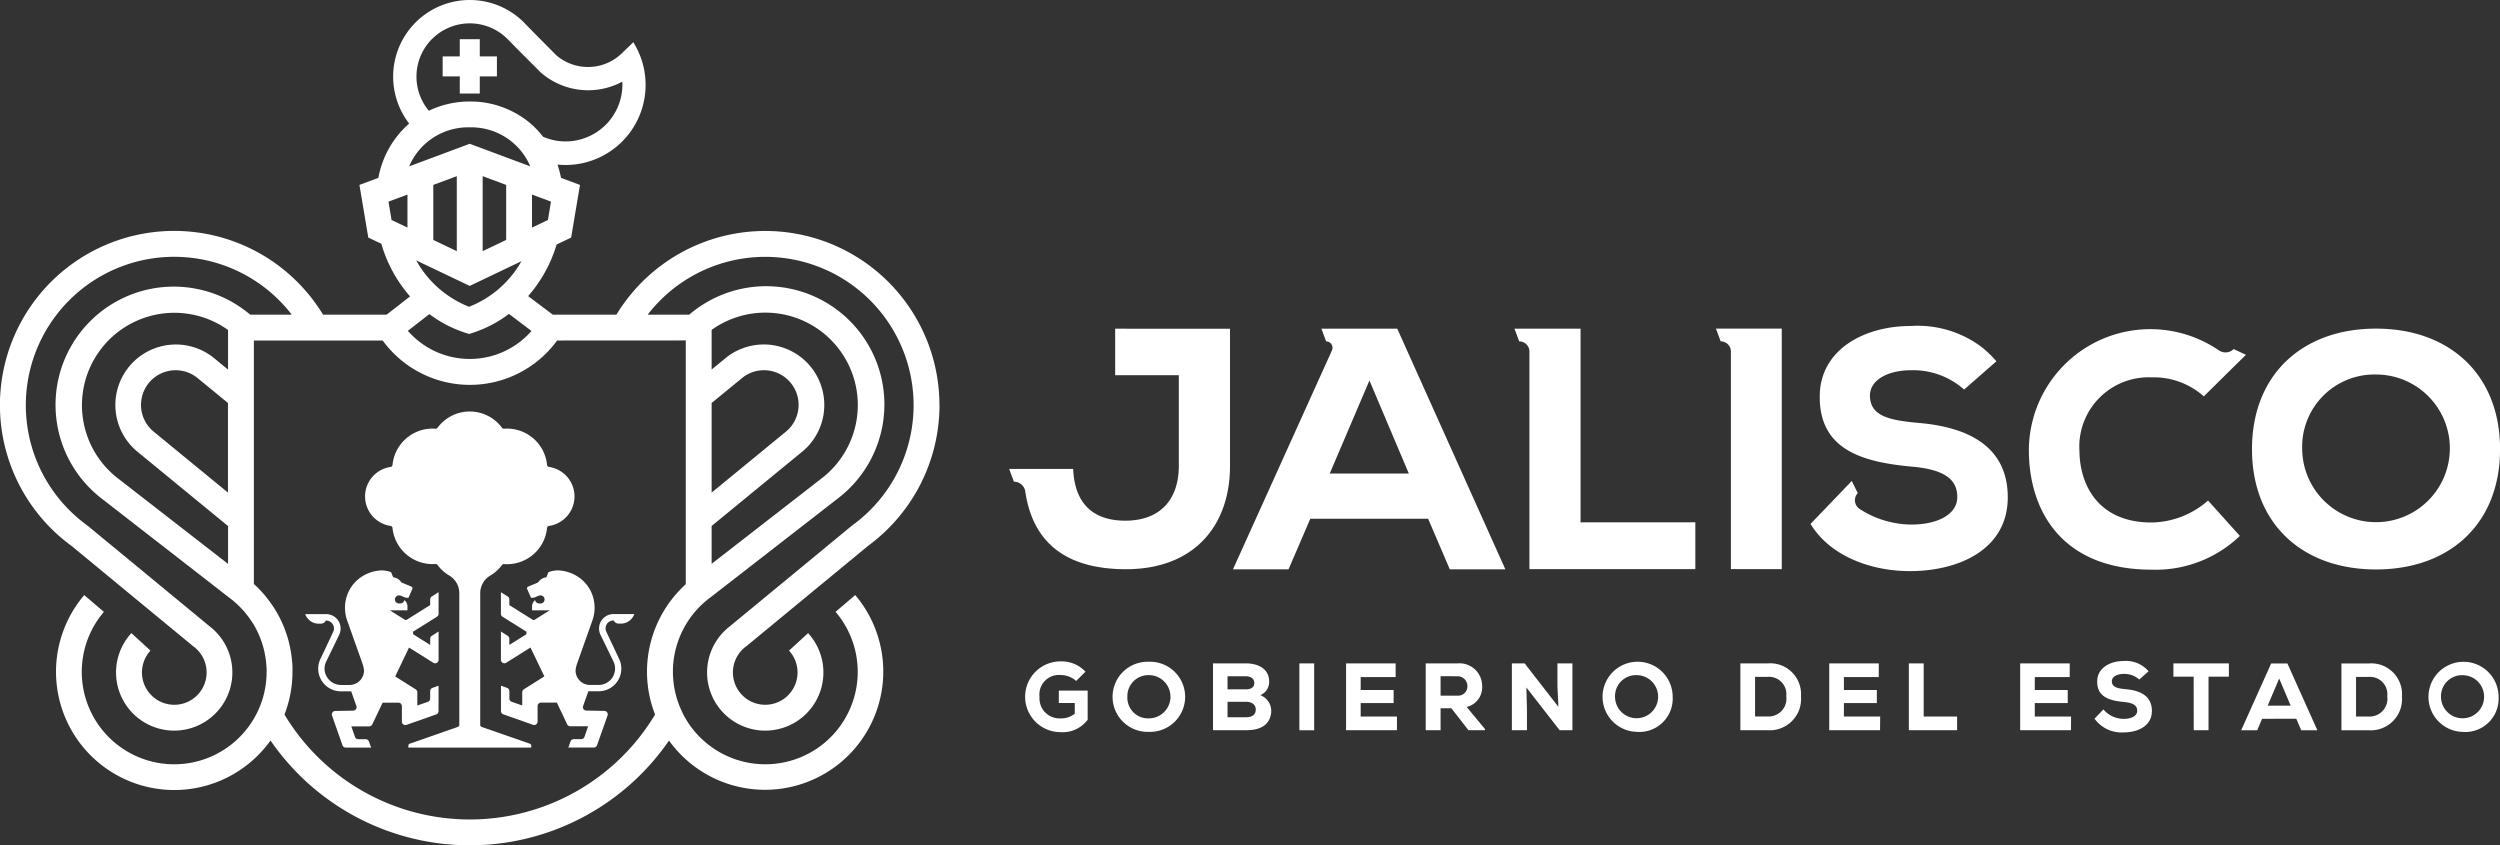 <svg xmlns="http://www.w3.org/2000/svg" width="174.006" height="58.833" viewBox="0 0 174.006 58.833">
  <rect x="0" y="0" width="174.006" height="58.833" fill="#333333" stroke="none"/>
  <g id="Grupo_8653" data-name="Grupo 8653" transform="translate(0 0)">
    <g id="Grupo_8650" data-name="Grupo 8650" transform="translate(0 0)">
      <path id="Trazado_20768" data-name="Trazado 20768" d="M99.794,28.2A12.125,12.125,0,0,0,77.31,21.9H72.879l-1.713-1.29a9.65,9.65,0,0,0,1.983-3.593l1.01-.482.615-3.663-1.319-.492a7.613,7.613,0,0,0-.246-.925c.184.018.371.028.559.028H73.9A5.576,5.576,0,0,0,79.1,4.285a5.756,5.756,0,0,0-.614-1.347l-.8.773a3.375,3.375,0,0,1-2.354.951,3.388,3.388,0,0,1-2.2-.809L71.664,2.373c-.178-.179-.353-.36-.529-.542l-.2-.207A5.333,5.333,0,0,0,61.77,5.337,5.354,5.354,0,0,0,62.885,8.6a6.569,6.569,0,0,0-2.142,3.778l-1.319.492.615,3.663.908.433a9.617,9.617,0,0,0,2,3.664L61.318,21.9H56.89A12.126,12.126,0,1,0,39.377,37.991l8.416,6.94,0,.007a2.25,2.25,0,1,1-2.914.345L43.55,44.066a4.048,4.048,0,1,0,5.475-.45h0l-8.551-7.051-.126.152.115-.159A10.327,10.327,0,1,1,54.712,21.9H51.82A8.229,8.229,0,1,0,41.447,34.673l8.8,6.837.352.271c.049.04.095.082.142.123s.089.075.131.114.089.085.132.128.085.081.126.122.083.089.125.134.08.085.118.128.077.092.115.138.076.09.112.136.071.095.105.142.072.094.105.143.065.1.1.149.065.1.1.146.06.1.09.155.06.1.087.151.054.106.081.159.053.1.078.155.049.11.073.166.047.1.069.156.043.114.064.172.042.105.06.159.037.117.055.175.035.107.051.161.03.119.045.179.029.109.041.164.026.13.039.2.022.1.03.153c.012.07.02.142.03.213.006.047.015.094.02.141.009.075.013.151.019.226,0,.044.009.088.011.131.007.117.01.234.01.352v.009a6.377,6.377,0,0,1-.578,2.664l-.032.069a6.432,6.432,0,1,1-10.716-6.906l-1.368-1.168a8.231,8.231,0,1,0,12.965,10.12,16.832,16.832,0,0,0,27.736.005A8.231,8.231,0,1,0,93.931,41.417l-1.368,1.168a6.432,6.432,0,1,1-10.62,7.1l-.122-.267a6.429,6.429,0,0,1,1.786-7.646l.1-.079.247-.19,8.806-6.838A8.229,8.229,0,1,0,82.38,21.9H79.488a10.327,10.327,0,1,1,14.248,14.66l-.01.006-8.551,7.051h0a4.048,4.048,0,1,0,5.475.45l-1.325,1.217a2.249,2.249,0,1,1-2.914-.345l0-.007,8.416-6.94a12.172,12.172,0,0,0,4.971-9.79m-54.72,1.822a2.411,2.411,0,0,1,3.04-3.742l2.155,1.767v6.236Zm5.2,9.223-7.714-5.99a6.432,6.432,0,0,1,7.714-10.29v2.757l-1.02-.837-.012-.01a4.21,4.21,0,0,0-5.31,6.533l.007.005,6.336,5.2v2.636ZM63.38,18.127,67.1,19.9l3.6-1.72a7.167,7.167,0,0,1-3.647,3.171,7.227,7.227,0,0,1-3.676-3.226M64.564,16.7V12.871l1.636-.61V17.48ZM68,17.48V12.261l1.636.61V16.7Zm4.542-2.168-1.108.529v-2.3l1.322.493Zm-8.06-12.6a3.708,3.708,0,0,1,5.286.043l.2.2c.182.189.363.377.548.562l1.5,1.5.043.04a5.014,5.014,0,0,0,3.284,1.225,5,5,0,0,0,2.378-.6c0,.053,0,.107.006.161a3.96,3.96,0,0,1-3.86,4,3.915,3.915,0,0,1-1.666-.328,6.15,6.15,0,0,0-.933-.974A6.476,6.476,0,0,0,67.1,7.065a6.582,6.582,0,0,0-2.846.643,3.709,3.709,0,0,1,.227-5M62.766,15.841l-1.107-.529-.214-1.277,1.322-.493ZM67.1,8.863a4.464,4.464,0,0,1,4.215,2.715L67.1,10.007l-4.215,1.572A4.462,4.462,0,0,1,67.1,8.863m-2.808,13a8.553,8.553,0,0,0,2.487,1.294l.278.09.279-.09a8.492,8.492,0,0,0,2.494-1.309L71.4,23.036a5.718,5.718,0,0,1-8.607-.01ZM83.938,34.049v-6l2.153-1.766a2.388,2.388,0,0,1,1.488-.514,2.411,2.411,0,0,1,1.55,4.258l-5.192,4.258Zm0-11.089A6.432,6.432,0,0,1,91.65,33.252l-7.712,5.989V36.608l6.334-5.195.007-.005a4.21,4.21,0,0,0-5.31-6.533l-.013.01-1.018.835v-2.76Zm-1.8.735V40.663A8.217,8.217,0,0,0,80,49.735a15.039,15.039,0,0,1-25.793,0c.011-.028.02-.056.031-.085.02-.053.039-.107.058-.161.026-.072.049-.143.073-.215q.026-.082.051-.164c.022-.072.041-.145.061-.218.015-.055.03-.11.043-.165.018-.073.035-.148.051-.222.012-.055.024-.11.035-.164.015-.076.028-.152.04-.229.009-.053.018-.107.026-.161.012-.08.021-.16.03-.24.006-.051.013-.1.018-.153.009-.089.014-.177.02-.267,0-.044.007-.087.009-.13q.009-.2.01-.4c0-.076,0-.151,0-.226,0-.025,0-.049,0-.074,0-.05,0-.1-.006-.15,0-.03,0-.059-.006-.088,0-.045-.006-.09-.009-.135s-.006-.063-.009-.094-.008-.085-.013-.128-.007-.064-.011-.1-.01-.083-.016-.125-.009-.065-.014-.1-.012-.081-.019-.122-.011-.065-.016-.1l-.022-.121c-.006-.032-.013-.065-.019-.1s-.016-.08-.025-.119l-.022-.1c-.009-.04-.019-.079-.028-.119s-.016-.064-.024-.1-.021-.078-.032-.118-.018-.063-.027-.095-.023-.078-.035-.118-.019-.062-.028-.093-.026-.079-.039-.118-.02-.06-.031-.09-.028-.081-.043-.121l-.032-.086c-.016-.042-.032-.084-.049-.126l-.031-.078c-.019-.046-.039-.092-.059-.138l-.027-.064c-.059-.134-.122-.266-.188-.4l-.031-.059c-.023-.045-.047-.09-.071-.135-.013-.024-.027-.049-.041-.073-.022-.04-.044-.079-.067-.118s-.031-.052-.046-.078l-.066-.111-.05-.08-.068-.106-.053-.08-.069-.1-.056-.08c-.023-.034-.047-.067-.072-.1l-.059-.079-.074-.1-.061-.078-.077-.1-.063-.077-.08-.094-.065-.074c-.027-.031-.056-.062-.084-.093l-.066-.072-.088-.093-.066-.069-.093-.092-.066-.065-.1-.093-.064-.06-.011-.01V23.7h8.965a7.513,7.513,0,0,0,12.142,0Z" transform="translate(-34.406 0)" fill="#fff"/>
      <path id="Trazado_20769" data-name="Trazado 20769" d="M89.791,8.582h1.393V7.389h1.193V6H91.184V4.8H89.791V6H88.6V7.389h1.193Z" transform="translate(-57.79 -2.073)" fill="#fff"/>
      <path id="Trazado_20770" data-name="Trazado 20770" d="M99.04,69.964l-.141.354a.78.78,0,0,0-.578.36l-.678.28a.149.149,0,0,0-.03.256.038.038,0,0,0,0,.032l.219.495a.554.554,0,0,0,.3-.044c.218-.093.263-.12.368-.12a.282.282,0,0,1,.016.563h-.092a.343.343,0,0,1-.172-.045.257.257,0,0,1-.133-.192.577.577,0,0,0-.216.425c0,.078,0,.177,0,.288h1.225l-1.045.657a.124.124,0,0,1-.132,0l-1.63-1.021v-.4a.24.24,0,0,0-.113-.2l-.472-.3v1.508a.241.241,0,0,0,.113.2l1.674,1.049a1.173,1.173,0,0,0-.018.173l-1.184.742v-.434a.241.241,0,0,0-.113-.2l-.472-.3v1.972a.241.241,0,0,0,.369.2l1.689-1.059.965,2.009-1.426.9a.242.242,0,0,0-.113.2v.924l-.733-.255a.241.241,0,0,1-.162-.227V78.24a.241.241,0,0,0-.159-.226l-.426-.153v1.766a.241.241,0,0,0,.161.227l2.066.729a.241.241,0,0,0,.322-.226l0-1.083a.24.24,0,0,1,.24-.236h1.1l.719,1.513a.242.242,0,0,0,.217.136h1.242l-.255.733a.241.241,0,0,1-.227.161h-.518a.24.24,0,0,0-.226.159l-.153.425H102.2a.24.24,0,0,0,.227-.161l.73-2.066a.241.241,0,0,0-.227-.323l-1.248-.022a.241.241,0,0,1-.223-.321l.363-1.024h.692a1.576,1.576,0,0,0,1.426-2.3l-.881-1.871a.554.554,0,0,1,.515-.757h.01a.391.391,0,0,0,.349.221h.148a1,1,0,0,0,.94-.666h-1.446a1.006,1.006,0,0,0-.89,1.479l.9,1.856a1.14,1.14,0,0,1-1.065,1.6h-.58a1.009,1.009,0,0,1-1.009-1.009,2.035,2.035,0,0,1,.11-.486l1.059-2.986a2.629,2.629,0,0,0-.149-2.123,2.557,2.557,0,0,0-.675-.8,2.692,2.692,0,0,0-1.554-.57,1.894,1.894,0,0,0-.677.125" transform="translate(-60.871 -30.135)" fill="#fff"/>
      <path id="Trazado_20771" data-name="Trazado 20771" d="M91.9,54.233a.155.155,0,0,1-.133-.137,2.8,2.8,0,0,0-2.781-2.526c-.071,0-.142,0-.212.008a.159.159,0,0,1-.141-.064,2.789,2.789,0,0,0-4.491,0,.158.158,0,0,1-.14.064c-.07-.005-.141-.008-.212-.008A2.8,2.8,0,0,0,81.01,54.1a.155.155,0,0,1-.132.137,2.075,2.075,0,0,0,0,4.107.155.155,0,0,1,.132.138A2.8,2.8,0,0,0,83.79,61c.071,0,.142,0,.212-.008a.159.159,0,0,1,.14.064,2.817,2.817,0,0,0,.818.741h0a1.425,1.425,0,0,1,.7,1.225l0,9.161a.156.156,0,0,1-.1.147L82.213,73.5a.157.157,0,0,0-.1.147v.124h8.554v-.124a.156.156,0,0,0-.1-.147l-3.352-1.165a.156.156,0,0,1-.1-.147L87.116,63a1.42,1.42,0,0,1,.7-1.2,2.817,2.817,0,0,0,.818-.741A.16.16,0,0,1,88.775,61c.07.006.141.008.212.008a2.8,2.8,0,0,0,2.781-2.526.155.155,0,0,1,.133-.138,2.075,2.075,0,0,0,0-4.107" transform="translate(-53.691 -21.738)" fill="#fff"/>
      <path id="Trazado_20772" data-name="Trazado 20772" d="M81.055,79.627V77.861l-.425.153a.24.24,0,0,0-.159.226v.518a.241.241,0,0,1-.161.227l-.733.255v-.924a.242.242,0,0,0-.113-.2l-1.426-.9L79,75.207l1.689,1.059a.241.241,0,0,0,.369-.2V74.09l-.472.3a.241.241,0,0,0-.113.2v.434l-1.184-.742a1.17,1.17,0,0,0-.018-.173l1.674-1.049a.24.24,0,0,0,.113-.2V71.35l-.472.3a.24.24,0,0,0-.113.2v.4l-1.629,1.021a.125.125,0,0,1-.133,0l-1.045-.657h1.225c0-.111,0-.209,0-.288a.577.577,0,0,0-.216-.425.257.257,0,0,1-.133.192.343.343,0,0,1-.172.045h-.092a.282.282,0,0,1,.016-.563c.1,0,.15.027.368.12a.554.554,0,0,0,.3.044l.219-.495a.038.038,0,0,0,0-.032.149.149,0,0,0-.03-.256l-.678-.28a.78.78,0,0,0-.578-.36l-.14-.354a1.9,1.9,0,0,0-.678-.125,2.692,2.692,0,0,0-1.554.57,2.548,2.548,0,0,0-.674.8,2.627,2.627,0,0,0-.15,2.123l1.059,2.986a2.035,2.035,0,0,1,.11.486,1.009,1.009,0,0,1-1.009,1.009h-.58A1.153,1.153,0,0,1,73.12,76.68a1.133,1.133,0,0,1,.1-.465l.9-1.856a1.005,1.005,0,0,0-.89-1.479H71.775a1,1,0,0,0,.94.666h.148a.391.391,0,0,0,.349-.221h.011a.553.553,0,0,1,.514.757l-.881,1.871a1.576,1.576,0,0,0,1.426,2.3h.692l.363,1.024a.24.24,0,0,1-.222.321l-1.248.022a.241.241,0,0,0-.226.323l.729,2.066a.24.24,0,0,0,.227.161h1.766l-.153-.425a.24.24,0,0,0-.226-.159h-.518a.241.241,0,0,1-.227-.161l-.255-.733h1.242a.241.241,0,0,0,.217-.136l.719-1.513h1.1a.241.241,0,0,1,.241.236l0,1.083a.241.241,0,0,0,.323.226l2.066-.729a.241.241,0,0,0,.161-.227" transform="translate(-50.531 -30.135)" fill="#fff"/>
    </g>
    <g id="Grupo_8651" data-name="Grupo 8651" transform="translate(70.24 22.687)">
      <path id="Trazado_20773" data-name="Trazado 20773" d="M4.666,139.009a1.641,1.641,0,0,0-1.09-.412,1.357,1.357,0,0,0-1.462,1.522,1.393,1.393,0,0,0,1.462,1.495,1.494,1.494,0,0,0,.99-.325v-.744H3.457v-.864H5.464v2.026a2.159,2.159,0,0,1-1.894.864,2.462,2.462,0,1,1,.006-4.924,2.266,2.266,0,0,1,1.735.718Zm5.057,3.542a2.44,2.44,0,1,1,0-4.877,2.44,2.44,0,1,1,0,4.877m0-3.947a1.46,1.46,0,0,0-1.495,1.509,1.439,1.439,0,0,0,1.495,1.5,1.505,1.505,0,0,0,0-3.01m6.758-.817c.884,0,1.615.4,1.615,1.262a.994.994,0,0,1-.618.95,1.176,1.176,0,0,1,.737,1.349c-.139.751-.764,1.089-1.694,1.089H14.188v-4.651ZM15.2,139.594h1.263c.405,0,.6-.166.6-.438s-.2-.472-.591-.472H15.2Zm0,1.941H16.48c.465,0,.684-.206.684-.532s-.239-.545-.7-.545H15.2Zm5-3.748h1.03v4.652H20.2Zm6.791,4.651H23.45v-4.651H26.9v.95H24.467v.9H26.76v.911H24.467v.937h2.525Zm6.127,0H31.969l-1.19-1.528h-.751v1.528H28.993v-4.651H31.2a1.576,1.576,0,0,1,1.721,1.568,1.4,1.4,0,0,1-1.077,1.462l1.276,1.542Zm-3.09-3.761v1.356h1.183a.646.646,0,0,0,.685-.651.684.684,0,0,0-.7-.7Zm8.2,2.133-.066-1.462v-1.561h1.043v4.651h-.89L36,139.461l.04,1.529v1.448h-1.05v-4.651h.89Zm5.442,1.741a2.44,2.44,0,1,1,2.512-2.438,2.321,2.321,0,0,1-2.512,2.438m0-3.947a1.46,1.46,0,0,0-1.5,1.509,1.5,1.5,0,1,0,1.5-1.509m9.13-.817a2.143,2.143,0,0,1,2.312,2.292,2.179,2.179,0,0,1-2.312,2.359H50.894v-4.651Zm-.884,3.695H52.8a1.241,1.241,0,0,0,1.289-1.416,1.206,1.206,0,0,0-1.289-1.342h-.884Zm8.7.956H57.079v-4.651h3.449v.95H58.1v.9h2.293v.911H58.1v.937h2.525Zm3.037-4.651v3.7h2.326v.95H62.621v-4.651Zm10.253,4.651H70.369v-4.651h3.448v.95H71.386v.9h2.293v.911H71.386v.937h2.526Zm4.751-3.528a1.55,1.55,0,0,0-1.077-.392c-.458,0-.83.192-.83.511,0,.426.405.5,1,.559.917.079,1.788.431,1.788,1.508,0,1.037-.957,1.489-1.961,1.495a2.325,2.325,0,0,1-2.033-.957l.618-.644a1.85,1.85,0,0,0,1.422.658c.551,0,.93-.22.93-.552.007-.392-.306-.571-.937-.625-.983-.093-1.86-.338-1.847-1.435.006-.924.884-1.415,1.841-1.415a2.047,2.047,0,0,1,1.734.717Zm3.787-.2H81.034v-.923h3.861v.923H83.479v3.728h-1.03Zm7.143,2.931H87.207l-.339.8H85.752l2.087-4.651h1.129l2.087,4.651H89.932Zm-1.19-2.8-.8,1.887h1.6Zm6.233-1.05a2.143,2.143,0,0,1,2.312,2.292,2.179,2.179,0,0,1-2.312,2.359H92.729v-4.651Zm-.884,3.695h.884a1.241,1.241,0,0,0,1.289-1.416,1.206,1.206,0,0,0-1.289-1.342h-.884Zm7.409,1.069a2.44,2.44,0,1,1,2.512-2.438,2.322,2.322,0,0,1-2.512,2.438m0-3.947a1.46,1.46,0,0,0-1.495,1.509,1.5,1.5,0,1,0,1.495-1.509M7.378,114.491v3.238h4.431v6.293c0,2.463-1.393,3.832-3.723,3.832-2.033,0-3.517-.981-3.631-3.6H0l.33.884a.8.8,0,0,1,.791.678c.551,3.753,3.046,5.415,7.01,5.415,4.727,0,7.24-3.01,7.24-7.183v-9.554Zm19.635,0h-5.28l.33.884a.443.443,0,0,1,.406.622L15.578,131.24h3.867l1.516-3.521h8.2l1.509,3.521h3.867Zm-4.7,10.08,2.763-6.476,2.741,6.476Zm17.458,3.4V114.49h-4.6l.33.884a.711.711,0,0,1,.711.711v15.142H47.76v-3.261Zm55.366,3.277c-5.116,0-8.633-3.17-8.633-8.37s3.517-8.392,8.633-8.392,8.633,3.193,8.633,8.392-3.517,8.37-8.633,8.37m0-13.569a5.032,5.032,0,0,0-5.139,5.2,5.139,5.139,0,1,0,5.139-5.2m-44.9-3.193H49.194l.33.884a.711.711,0,0,1,.711.711v15.144h3.54V114.483Zm18.477,2.274a7.682,7.682,0,0,0-1.012-.979l-.063-.049a7.418,7.418,0,0,0-4.893-1.429c-3.289,0-6.3,1.688-6.327,4.858-.046,3.763,2.969,4.606,6.35,4.925,2.17.183,3.243.8,3.221,2.144,0,1.141-1.3,1.893-3.2,1.893a6.334,6.334,0,0,1-.778-.051l-.148-.022a6.666,6.666,0,0,1-2.673-1.016.724.724,0,0,1-.126-1.1l-.418-.846-.745.779v0l-2.124,2.212c1.347,2.234,4.225,3.307,6.989,3.284,3.449-.023,6.738-1.574,6.738-5.131,0-3.694-2.992-4.9-6.144-5.177-2.056-.183-3.449-.456-3.449-1.916,0-1.095,1.279-1.756,2.855-1.756a5.336,5.336,0,0,1,3.7,1.345Zm10.805,11.22c-3.745,0-5-2.645-5.025-4.971a4.827,4.827,0,0,1,5.025-5.131,5.223,5.223,0,0,1,3.631,1.323l2.033-2.009.9-.882-.854-.4A.814.814,0,0,1,84.2,116a8.453,8.453,0,0,0-13.226,6.985c.023,4.356,2.444,8.278,8.542,8.278a8.464,8.464,0,0,0,6.144-2.349l-2.215-2.463a6.059,6.059,0,0,1-3.929,1.528" transform="translate(0 -114.3)" fill="#fff"/>
    </g>
  </g>
</svg>
